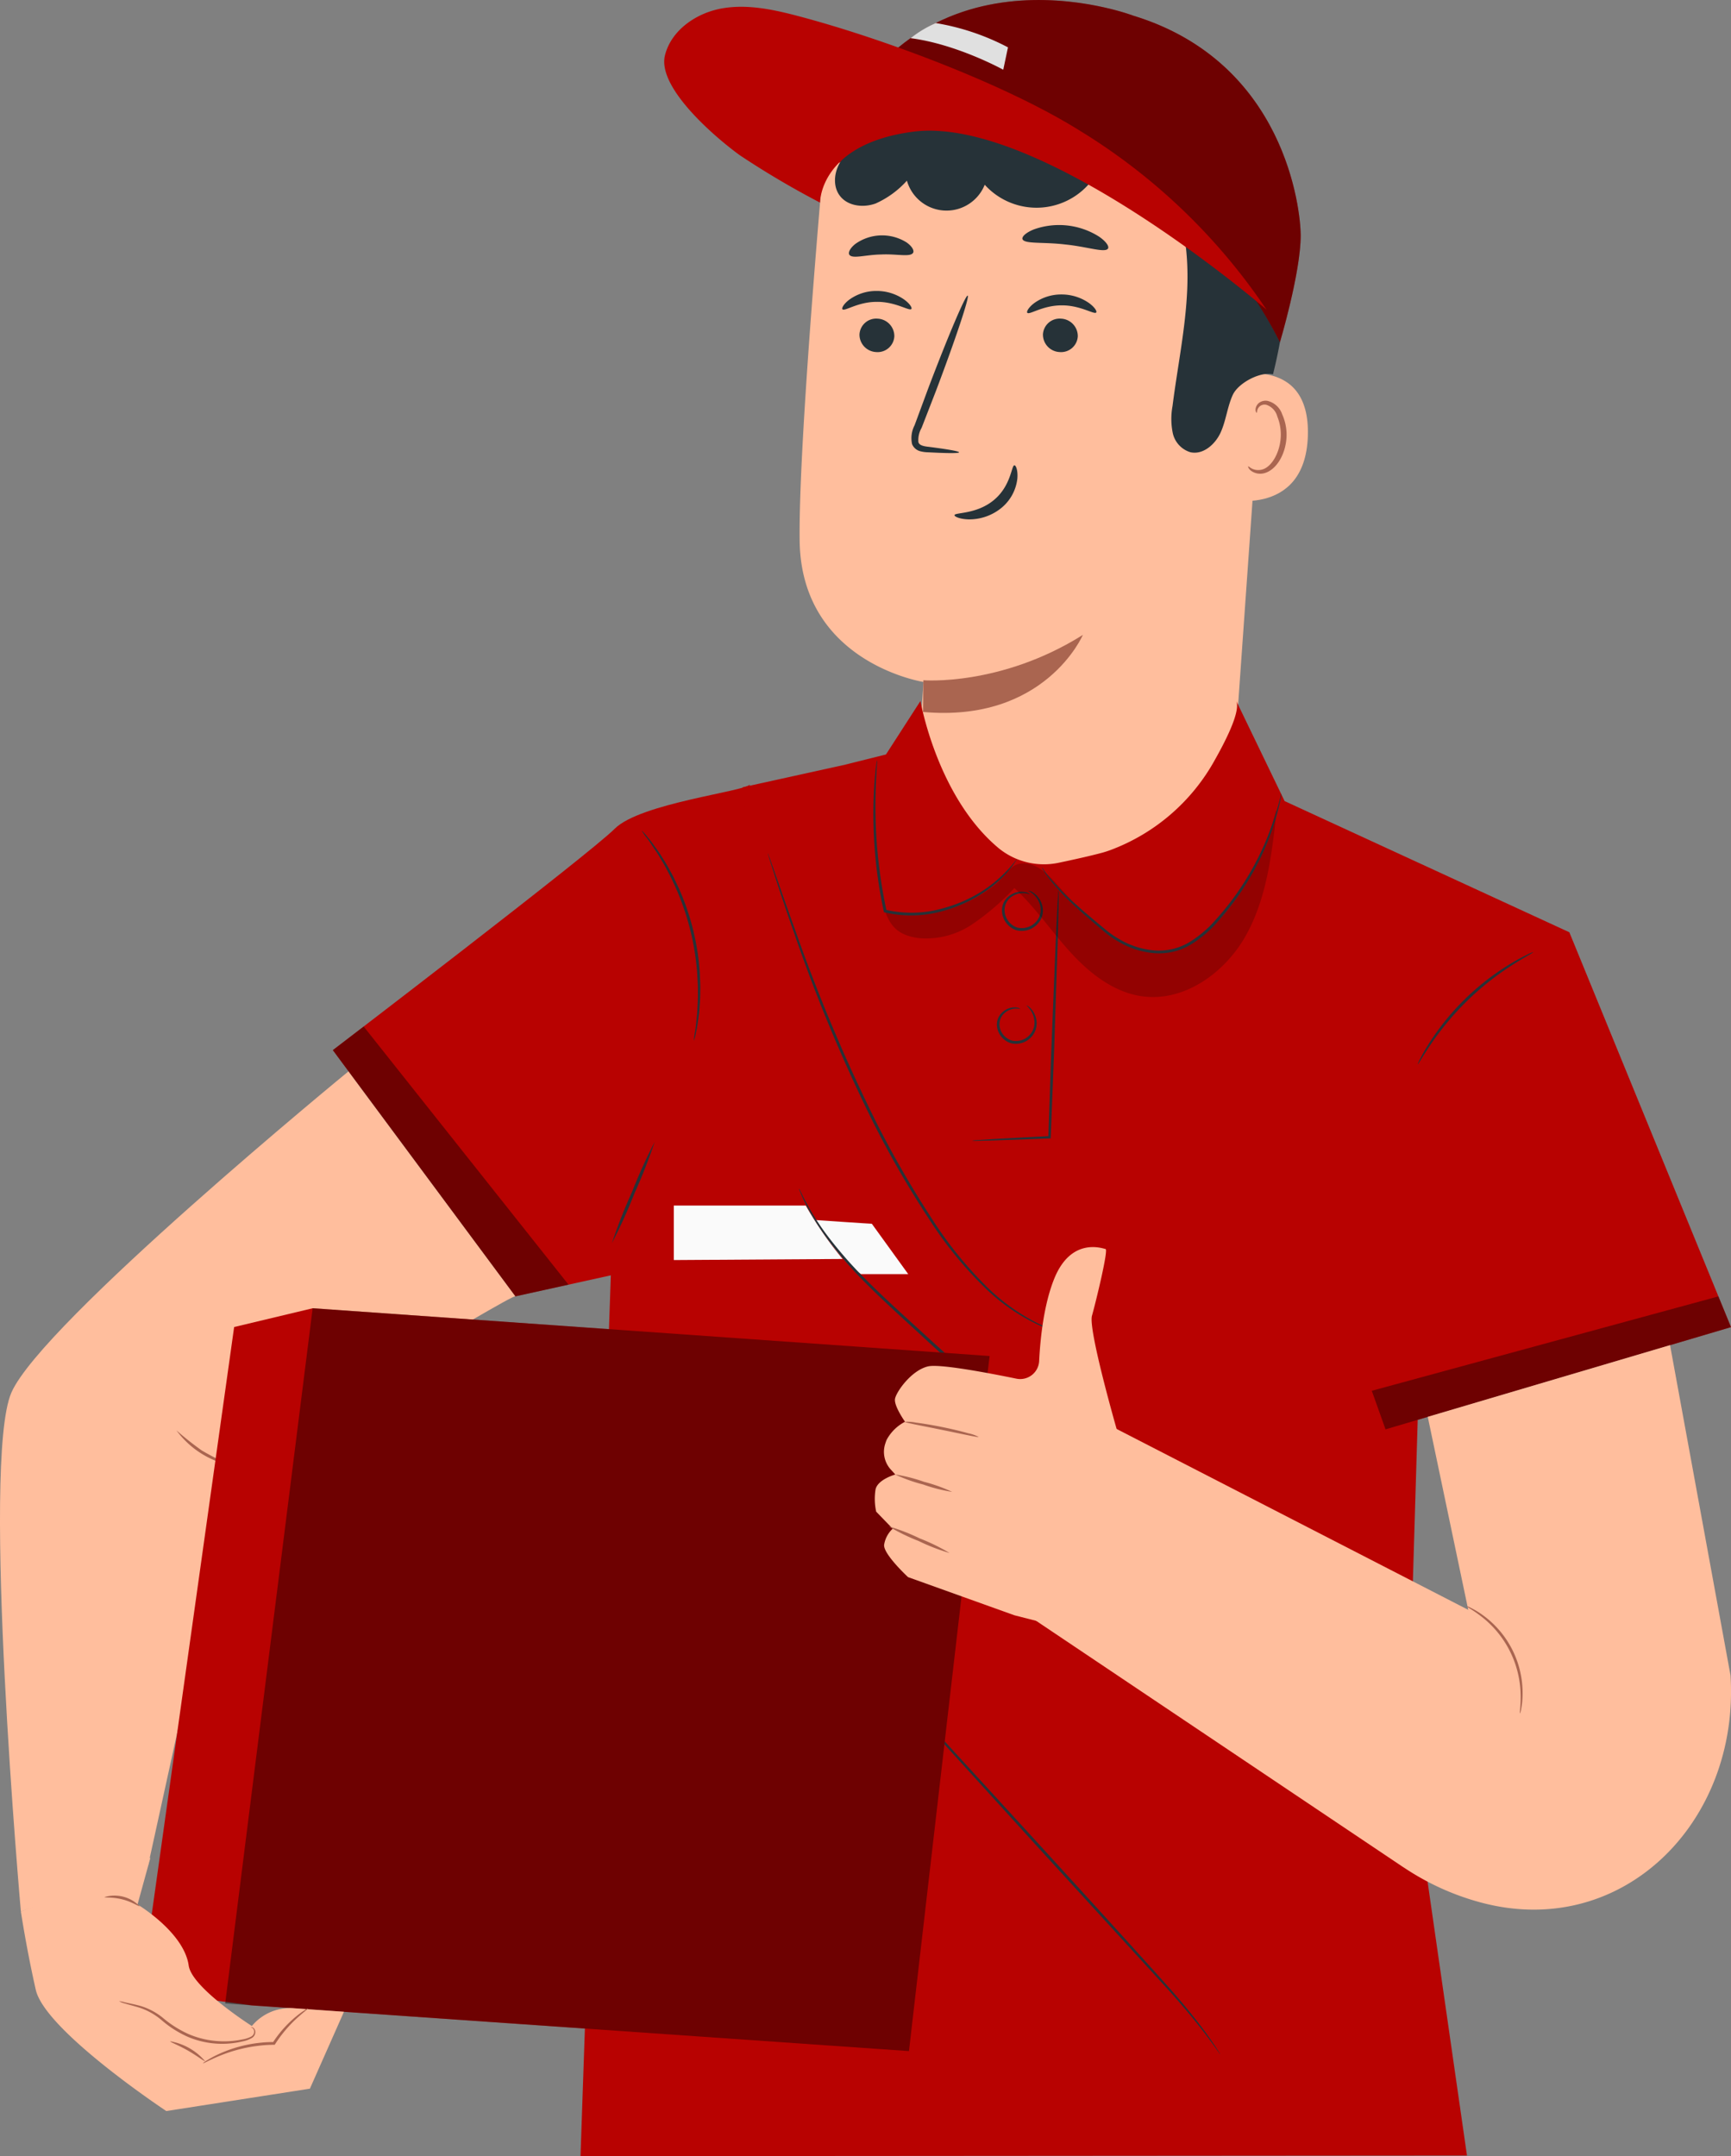 <svg xmlns="http://www.w3.org/2000/svg" xmlns:xlink="http://www.w3.org/1999/xlink" id="Group_305" data-name="Group 305" width="276.812" height="344.712" viewBox="0 0 276.812 344.712"><rect x="0" y="0" width="276.812" height="344.712" fill="#808080" stroke="none"/><defs><clipPath id="clip-path"><rect id="Rectangle_206" data-name="Rectangle 206" width="276.812" height="344.712" fill="none"></rect></clipPath><clipPath id="clip-path-3"><rect id="Rectangle_200" data-name="Rectangle 200" width="76.86" height="54.707" fill="none"></rect></clipPath><clipPath id="clip-path-4"><rect id="Rectangle_201" data-name="Rectangle 201" width="37.695" height="43.144" fill="none"></rect></clipPath><clipPath id="clip-path-5"><rect id="Rectangle_202" data-name="Rectangle 202" width="57.446" height="21.258" fill="none"></rect></clipPath><clipPath id="clip-path-6"><rect id="Rectangle_203" data-name="Rectangle 203" width="62.571" height="29.942" fill="none"></rect></clipPath><clipPath id="clip-path-7"><rect id="Rectangle_204" data-name="Rectangle 204" width="122.245" height="118.769" fill="none"></rect></clipPath></defs><g id="Group_304" data-name="Group 304" clip-path="url(#clip-path)"><g id="Group_303" data-name="Group 303"><g id="Group_302" data-name="Group 302" clip-path="url(#clip-path)"><path id="Path_939" data-name="Path 939" d="M160.115,46.586l-5.706,80.842A25.2,25.2,0,0,1,104.116,124c.506-7.7.963-14,.963-14S85.507,106.965,85.266,87.4c-.14-11.3,1.809-36.948,3.481-56.6A25.662,25.662,0,0,1,114.326,7.322h11.82a36.215,36.215,0,0,1,33.969,39.264" transform="translate(42.609 -0.971)" fill="#ffbe9d"></path><path id="Path_940" data-name="Path 940" d="M119.541,124.276s12.367,1.005,25.51-7.25c0,0-6.03,14.083-25.556,12.32Z" transform="translate(28.115 -15.522)" fill="#aa6550"></path><path id="Path_941" data-name="Path 941" d="M154.255,61.256a2.8,2.8,0,0,0,2.695,2.82,2.673,2.673,0,0,0,2.88-2.52,2.8,2.8,0,0,0-2.691-2.822,2.675,2.675,0,0,0-2.883,2.521" transform="translate(-16.813 -7.79)" fill="#263238"></path><path id="Path_942" data-name="Path 942" d="M151.121,56.566c.347.364,2.463-1.2,5.47-1.194,3-.035,5.21,1.512,5.536,1.144.16-.164-.192-.821-1.153-1.52a7.671,7.671,0,0,0-4.432-1.367,7.369,7.369,0,0,0-4.355,1.406c-.925.71-1.238,1.369-1.067,1.532" transform="translate(-16.391 -7.113)" fill="#263238"></path><path id="Path_943" data-name="Path 943" d="M120.427,61.256a2.794,2.794,0,0,0,2.694,2.819A2.673,2.673,0,0,0,126,61.555a2.8,2.8,0,0,0-2.692-2.821,2.675,2.675,0,0,0-2.883,2.521" transform="translate(46.355 -7.79)" fill="#263238"></path><path id="Path_944" data-name="Path 944" d="M117.041,57.213c.347.364,2.467-1.2,5.471-1.193,3-.036,5.211,1.511,5.537,1.142.16-.162-.19-.821-1.154-1.52a7.666,7.666,0,0,0-4.431-1.367,7.366,7.366,0,0,0-4.355,1.406c-.922.71-1.237,1.369-1.068,1.532" transform="translate(47.246 -7.199)" fill="#263238"></path><path id="Path_945" data-name="Path 945" d="M148.351,79.541c.014-.171-1.855-.494-4.884-.881-.768-.079-1.494-.232-1.624-.756a3.9,3.9,0,0,1,.513-2.275q1.084-2.787,2.271-5.847c3.154-8.325,5.436-15.17,5.1-15.294s-3.166,6.523-6.319,14.848q-1.138,3.08-2.175,5.882a4.444,4.444,0,0,0-.4,3.014,1.927,1.927,0,0,0,1.262,1.123,5.207,5.207,0,0,0,1.3.18c3.049.164,4.94.179,4.951.007" transform="translate(5.022 -7.227)" fill="#263238"></path><path id="Path_946" data-name="Path 946" d="M141.132,85.77c-.489-.029-.5,3.235-3.289,5.552s-6.268,1.958-6.294,2.414c-.045.2.775.634,2.243.675a8.136,8.136,0,0,0,5.255-1.831,7.085,7.085,0,0,0,2.548-4.656c.124-1.364-.239-2.172-.463-2.154" transform="translate(21.091 -11.376)" fill="#263238"></path><path id="Path_947" data-name="Path 947" d="M114.821,43.73c.3.818,3.3.43,6.826.856,3.537.354,6.382,1.387,6.85.653.208-.35-.287-1.12-1.438-1.912a11.956,11.956,0,0,0-10.419-1.149c-1.295.521-1.947,1.164-1.82,1.552" transform="translate(48.689 -5.501)" fill="#263238"></path><path id="Path_948" data-name="Path 948" d="M150.808,46.5c.529.683,2.6-.026,5.091-.059,2.489-.121,4.6.459,5.085-.256.213-.346-.119-1.03-1.041-1.677a7.372,7.372,0,0,0-8.2.254c-.88.7-1.169,1.405-.936,1.738" transform="translate(-14.973 -5.755)" fill="#263238"></path><path id="Path_949" data-name="Path 949" d="M78.766,69.429c.334-.145,13.445-3.977,13.017,9.4S78.014,89.019,78,88.634s.763-19.205.763-19.205" transform="translate(117.362 -9.127)" fill="#ffbe9d"></path><path id="Path_950" data-name="Path 950" d="M81.943,84.366c.061-.041.228.171.617.364a2.333,2.333,0,0,0,1.74.091c1.43-.474,2.691-2.679,2.834-5.087a7.689,7.689,0,0,0-.546-3.358,2.694,2.694,0,0,0-1.7-1.845,1.188,1.188,0,0,0-1.4.594c-.191.369-.114.638-.186.659-.039.032-.28-.233-.155-.782a1.488,1.488,0,0,1,.553-.821,1.762,1.762,0,0,1,1.3-.3,3.276,3.276,0,0,1,2.368,2.152,7.918,7.918,0,0,1,.689,3.754c-.172,2.693-1.632,5.171-3.584,5.669a2.5,2.5,0,0,1-2.121-.422c-.4-.343-.464-.645-.417-.668" transform="translate(117.67 -9.797)" fill="#aa6550"></path><path id="Path_951" data-name="Path 951" d="M143.25,60.411c-2.041-.493-5.57,1.39-6.439,3.3s-1.063,4.075-1.929,5.986-2.828,3.641-4.871,3.157a4.116,4.116,0,0,1-2.788-3.052,11.31,11.31,0,0,1-.04-4.314c.788-6.249,2.1-12.443,2.353-18.735s-.645-12.83-3.949-18.191-9.372-9.3-15.649-8.8c-4.158.335-7.971,2.5-12.1,3.081a16.334,16.334,0,0,1-13.578-4.533c-.45-.446-2.538-1.823-2.538-1.823,0-.324.305-3.118,1.408-4.136,8.194-7.578,22.96-9.694,33.784-6.969s20.97,10.366,25.627,20.509,3.276,24.252.71,34.517" transform="translate(60.32 -0.564)" fill="#263238"></path><path id="Path_952" data-name="Path 952" d="M79.334,26.81s51.335-16.516,73.541,27.9c0,0,3.319-11.114,3.319-17.072,0-3.979-2.381-27.678-26.765-35.132,0,0-36.735-14.021-50.1,24.307" transform="translate(51.805 0)" fill="#b80201"></path><path id="Path_953" data-name="Path 953" d="M157.675,30.783A11.167,11.167,0,0,1,139.9,32.4a6.583,6.583,0,0,1-12.443-.652,14.963,14.963,0,0,1-4.994,3.646c-1.951.715-4.423.444-5.7-1.191-1.3-1.666-.925-4.2.355-5.889a12.155,12.155,0,0,1,5.2-3.5,37.609,37.609,0,0,1,19.371-2.937,26.1,26.1,0,0,1,16.984,9.25" transform="translate(17.572 -2.864)" fill="#263238"></path><g id="Group_289" data-name="Group 289" transform="translate(131.139)" opacity="0.4"><g id="Group_288" data-name="Group 288"><g id="Group_287" data-name="Group 287" clip-path="url(#clip-path-3)"><path id="Path_954" data-name="Path 954" d="M79.334,26.81A23.857,23.857,0,0,1,95.658,19.4c15.142-.669,43.485,7.845,57.217,35.31,0,0,3.319-11.114,3.319-17.072,0-3.979-2.381-27.678-26.765-35.132,0,0-36.735-14.021-50.1,24.307" transform="translate(-79.334 0)"></path></g></g></g><path id="Path_955" data-name="Path 955" d="M181.952,49.674a96.657,96.657,0,0,0-29.908-28.646c-11.8-7.372-31.313-14.663-44.76-18.233C103.247,1.724,99.038.787,94.922,1.5S86.777,4.95,85.756,9C84.478,14.07,93.475,21.892,97.7,24.969a138.837,138.837,0,0,0,12.853,7.589s-.115-9.4,14.934-11.342c20.472-2.638,56.463,28.458,56.463,28.458" transform="translate(20.584 -0.166)" fill="#b80201"></path><path id="Path_956" data-name="Path 956" d="M148.126,11.712s-7.4-4.092-14.825-5.045a19.109,19.109,0,0,1,4.029-2.418,38.2,38.2,0,0,1,11.552,3.885Z" transform="translate(12.309 -0.563)" fill="#e0e0e0"></path><path id="Path_957" data-name="Path 957" d="M25.943,143l16.282-3.587,6.622-1.656,5.52-8.555S57,144.493,66.85,152.724a11.45,11.45,0,0,0,9.7,2.329c2.233-.469,4.851-1.048,6.794-1.566.414-.11.869-.257,1.353-.43a31.749,31.749,0,0,0,16.764-14.463c2.192-3.888,4.038-7.878,3.408-9.391l7.727,16.005,45.534,20.974,25.852,63.128-50.1,14.821-1.56,52.016,9.438,65.6L0,361.849,5.026,215.878" transform="translate(92.831 -17.137)" fill="#b80201"></path><path id="Path_958" data-name="Path 958" d="M123.943,204.145a5.171,5.171,0,0,0,.893.019l2.521-.059,9.012-.321.177-.006.007-.178c.154-3.913.335-8.543.528-13.5.236-7.134.449-13.589.606-18.333.055-2.3.1-4.186.132-5.558.005-.617.01-1.118.013-1.512a2.325,2.325,0,0,0-.026-.529,2.354,2.354,0,0,0-.065.525c-.025.394-.057.893-.1,1.509-.069,1.37-.161,3.252-.276,5.552-.191,4.743-.451,11.2-.738,18.328-.169,4.956-.328,9.588-.461,13.5l.184-.184-9,.481-2.516.166a5.135,5.135,0,0,0-.887.1" transform="translate(31.477 -21.775)" fill="#263238"></path><path id="Path_959" data-name="Path 959" d="M131.749,185.864a1.181,1.181,0,0,0-.675-.22,2.768,2.768,0,0,0-1.869.519,2.853,2.853,0,0,0-.909,1.035,2.628,2.628,0,0,0-.247,1.575,3.2,3.2,0,0,0,2.316,2.614,3.367,3.367,0,0,0,3.3-1.176,3.209,3.209,0,0,0,.622-2.8,3.474,3.474,0,0,0-.936-1.7c-.333-.319-.569-.422-.582-.4s.176.183.452.521a3.641,3.641,0,0,1,.754,1.642,2.928,2.928,0,0,1-.628,2.471,3,3,0,0,1-2.872,1.005,2.816,2.816,0,0,1-2.011-2.238,2.367,2.367,0,0,1,.935-2.291,2.775,2.775,0,0,1,1.671-.6c.433,0,.67.084.683.045" transform="translate(31.396 -24.578)" fill="#263238"></path><path id="Path_960" data-name="Path 960" d="M131.3,164.73a1.374,1.374,0,0,0-.713-.324,3.079,3.079,0,0,0-2.116.311,3.123,3.123,0,0,0-1.136,1.005,2.832,2.832,0,0,0-.469,1.691,3.383,3.383,0,0,0,2.287,3.077,3.465,3.465,0,0,0,3.626-1.263,3.048,3.048,0,0,0,.627-1.634,3.5,3.5,0,0,0-1.6-3.144,1.481,1.481,0,0,0-.73-.281c-.015.038.245.135.631.426a3.489,3.489,0,0,1,1.162,1.618,2.845,2.845,0,0,1-.415,2.76,3.083,3.083,0,0,1-3.168,1.087,3,3,0,0,1-2-2.663,2.587,2.587,0,0,1,1.345-2.4,3.1,3.1,0,0,1,1.931-.417c.477.062.726.19.743.152" transform="translate(33.364 -21.774)" fill="#263238"></path><path id="Path_961" data-name="Path 961" d="M170.469,233.828a.908.908,0,0,0-.218-.1l-.65-.251c-.58-.2-1.406-.562-2.459-1.049a32.414,32.414,0,0,1-7.976-5.672,63.251,63.251,0,0,1-9.132-11.33,160.448,160.448,0,0,1-8.9-15.507A269.418,269.418,0,0,1,128.5,169.976c-1.421-3.914-2.522-7.1-3.294-9.295-.377-1.073-.675-1.919-.89-2.529l-.242-.655a.9.9,0,0,0-.1-.218.994.994,0,0,0,.054.232c.053.175.118.4.2.669.2.617.467,1.472.81,2.557.721,2.214,1.776,5.416,3.16,9.345a250.562,250.562,0,0,0,12.534,30.04,155.109,155.109,0,0,0,8.955,15.531,62.154,62.154,0,0,0,9.262,11.335,31.412,31.412,0,0,0,8.119,5.6,23.16,23.16,0,0,0,2.5.977l.666.209a.883.883,0,0,0,.232.056" transform="translate(-1.188 -20.861)" fill="#263238"></path><path id="Path_962" data-name="Path 962" d="M160.691,225.472c-.37,0-9-.594-9-.594s3.562,6.3,7.273,8.649h7.551Z" transform="translate(-21.273 -29.827)" fill="#fafafa"></path><path id="Path_963" data-name="Path 963" d="M165.271,261.09a3.128,3.128,0,0,0-.493-.375l-1.455-1.006c-1.259-.879-3.07-2.166-5.248-3.837-4.373-3.322-10.111-8.289-16.283-13.963-3.1-2.83-6.06-5.505-8.624-8.071a66.659,66.659,0,0,1-6.36-7.216,39.85,39.85,0,0,1-3.48-5.467c-.376-.669-.612-1.216-.8-1.576a3.154,3.154,0,0,0-.3-.543,3.162,3.162,0,0,0,.213.58c.16.372.37.934.724,1.618a35.95,35.95,0,0,0,3.38,5.576,63.442,63.442,0,0,0,6.32,7.321c2.56,2.592,5.521,5.281,8.616,8.111a213.625,213.625,0,0,0,16.394,13.884c2.208,1.643,4.051,2.893,5.343,3.729.645.419,1.159.725,1.5.936a3.218,3.218,0,0,0,.542.3" transform="translate(5.52 -29.052)" fill="#263238"></path><path id="Path_964" data-name="Path 964" d="M153.219,368.5a.867.867,0,0,0-.108-.2l-.355-.572c-.317-.5-.8-1.223-1.454-2.14-1.306-1.829-3.317-4.391-5.97-7.407-5.341-6-12.826-14.175-21.072-23.231l-21.192-23.125-6.46-6.973-1.774-1.88-.469-.481a.858.858,0,0,0-.172-.154.869.869,0,0,0,.138.185l.436.512,1.71,1.938,6.354,7.069,21.1,23.214,21.165,23.138c2.679,2.984,4.721,5.507,6.067,7.3.67.9,1.179,1.6,1.521,2.087l.391.546a.862.862,0,0,0,.147.178" transform="translate(41.891 -40.1)" fill="#263238"></path><path id="Path_965" data-name="Path 965" d="M247.583,144.6c-.745,1.117-17.508,2.98-21.605,7.078s-45.073,35.388-45.073,35.388l29.188,39.366,18.861-4.152Z" transform="translate(-127.682 -19.18)" fill="#b80201"></path><g id="Group_292" data-name="Group 292" transform="translate(53.223 164.113)" opacity="0.4"><g id="Group_291" data-name="Group 291"><g id="Group_290" data-name="Group 290" clip-path="url(#clip-path-4)"><path id="Path_966" data-name="Path 966" d="M219.254,189.209l32.76,41.271-8.507,1.873L214.32,192.986Z" transform="translate(-214.32 -189.209)"></path></g></g></g><path id="Path_967" data-name="Path 967" d="M198.4,186.706a8.465,8.465,0,0,0,.339-1.371,16.058,16.058,0,0,0,.287-1.632c.083-.641.212-1.368.253-2.181.069-.812.134-1.7.128-2.661.037-.959-.027-1.982-.075-3.059a39.394,39.394,0,0,0-3.371-13.546c-.463-.974-.885-1.907-1.368-2.737-.444-.85-.919-1.606-1.36-2.292-.418-.7-.873-1.281-1.246-1.808a16.062,16.062,0,0,0-1.018-1.307,8.417,8.417,0,0,0-.943-1.052,8.6,8.6,0,0,0,.8,1.16c.275.36.6.8.951,1.346s.785,1.128,1.182,1.832c.42.69.875,1.448,1.3,2.3.465.828.87,1.759,1.318,2.728a41.317,41.317,0,0,1,3.338,13.408c.057,1.065.136,2.077.115,3.027.023.95-.024,1.833-.071,2.639-.021.808-.127,1.533-.186,2.173s-.135,1.188-.21,1.634a8.508,8.508,0,0,0-.166,1.4" transform="translate(-87.43 -20.301)" fill="#263238"></path><path id="Path_968" data-name="Path 968" d="M198.443,226.658a85.468,85.468,0,0,0,3.624-8,85.691,85.691,0,0,0,3.208-8.178,85.559,85.559,0,0,0-3.624,8,85.533,85.533,0,0,0-3.208,8.178" transform="translate(-100.586 -27.917)" fill="#263238"></path><path id="Path_969" data-name="Path 969" d="M36.436,193.442c.069.038.771-1.252,2.1-3.206a45.024,45.024,0,0,1,13.137-12.75c1.992-1.267,3.3-1.929,3.267-2a4.529,4.529,0,0,0-.955.4c-.6.276-1.455.728-2.48,1.331A39.923,39.923,0,0,0,38.267,190.06c-.634,1.006-1.111,1.843-1.405,2.44a4.512,4.512,0,0,0-.425.942" transform="translate(190.272 -23.275)" fill="#263238"></path><g id="Group_295" data-name="Group 295" transform="translate(219.366 207.257)" opacity="0.4"><g id="Group_294" data-name="Group 294" transform="translate(0)"><g id="Group_293" data-name="Group 293" clip-path="url(#clip-path-5)"><path id="Path_970" data-name="Path 970" d="M57.446,243.867l-2.013-4.916L0,254.041l2.2,6.168Z" transform="translate(0 -238.95)"></path></g></g></g><path id="Path_971" data-name="Path 971" d="M184.892,222.207h-21.1v8.713l26.995-.173a58.915,58.915,0,0,1-5.893-8.539" transform="translate(-56.039 -29.472)" fill="#fafafa"></path><g id="Group_298" data-name="Group 298" transform="translate(141.548 129.458)" opacity="0.2"><g id="Group_297" data-name="Group 297" transform="translate(0)"><g id="Group_296" data-name="Group 296" clip-path="url(#clip-path-6)"><path id="Path_972" data-name="Path 972" d="M146.38,149.774c-.763,6.768-1.592,13.745-4.938,19.678s-9.9,10.606-16.637,9.611c-4.5-.664-8.305-3.672-11.367-7.03s-5.625-7.179-8.966-10.26a39.341,39.341,0,0,1-6.73,5.79,13.221,13.221,0,0,1-8.438,2.226c-2.944-.355-4.567-1.52-5.5-4.336,3.142.976,4.872.83,8,.224a21.863,21.863,0,0,0,9.468-4.352c1.841-1.449,2.5-3.624,4.84-3.489,2.16.125,3.851,1.835,5.275,3.463a60.491,60.491,0,0,0,7.524,7.255c2.592,2.056,5.121,3.444,8.427,3.372,5.46-.12,9.928-4.4,12.941-8.959a44.915,44.915,0,0,0,6.064-13.711" transform="translate(-83.809 -149.255)"></path></g></g></g><path id="Path_973" data-name="Path 973" d="M132.26,140.122a2,2,0,0,0-.092.483c-.042.319-.113.788-.169,1.4-.128,1.215-.26,2.98-.311,5.166a73.773,73.773,0,0,0,1.621,16.981c.01.048.02.095.029.138l.029.138.135.033a18.479,18.479,0,0,0,9.344-.246,22.139,22.139,0,0,0,6.922-3.245,17.838,17.838,0,0,0,3.783-3.495,10.337,10.337,0,0,0,.821-1.136,1.982,1.982,0,0,0,.248-.42,21.911,21.911,0,0,1-5.032,4.789,22.466,22.466,0,0,1-6.849,3.105,18.321,18.321,0,0,1-9.122.211l.163.171-.028-.137a79.408,79.408,0,0,1-1.744-16.882c.01-2.178.093-3.94.167-5.156.035-.568.062-1.031.084-1.4a2,2,0,0,0,0-.493" transform="translate(7.99 -18.585)" fill="#263238"></path><path id="Path_974" data-name="Path 974" d="M82.875,158.055a2.943,2.943,0,0,0,.278.52,14.472,14.472,0,0,0,.962,1.387,36.939,36.939,0,0,0,4.265,4.5c.964.886,2.044,1.828,3.216,2.822.589.5,1.181,1.015,1.835,1.53a16.76,16.76,0,0,0,2.148,1.383,13.319,13.319,0,0,0,5.232,1.589,9.9,9.9,0,0,0,5.721-1.265,18.253,18.253,0,0,0,4.487-3.779,43.934,43.934,0,0,0,3.377-4.269,43.448,43.448,0,0,0,4.419-8.067,41.977,41.977,0,0,0,1.945-5.887c.18-.709.291-1.267.361-1.646a2.837,2.837,0,0,0,.086-.581,2.929,2.929,0,0,0-.174.561c-.1.372-.237.921-.442,1.621a48.037,48.037,0,0,1-2.069,5.807,44.777,44.777,0,0,1-7.83,12.164,18,18,0,0,1-4.379,3.682,9.5,9.5,0,0,1-5.469,1.218,13.021,13.021,0,0,1-5.069-1.515,16.557,16.557,0,0,1-2.1-1.331c-.636-.491-1.244-1.013-1.834-1.5-1.18-.981-2.27-1.9-3.242-2.772a41.577,41.577,0,0,1-4.343-4.372c-.465-.559-.8-1.015-1.023-1.328a2.859,2.859,0,0,0-.354-.469" transform="translate(83.721 -19.403)" fill="#263238"></path><path id="Path_975" data-name="Path 975" d="M306.539,233.45c-.391-.533-44.55,26.366-44.55,26.366l-14.151,64.492-20.373,7.475s-6.361-71.765-1.519-82.94,53.9-51.358,53.9-51.358Z" transform="translate(-224.129 -26.193)" fill="#ffbe9d"></path><path id="Path_976" data-name="Path 976" d="M276.583,263.643a14.385,14.385,0,0,0,8.7,5.6,48.615,48.615,0,0,1-4.627-2.37,48.6,48.6,0,0,1-4.073-3.228" transform="translate(-248.367 -34.968)" fill="#aa6550"></path><path id="Path_977" data-name="Path 977" d="M272.387,248.773c-.214,1.189-12.9,111.124-12.9,111.124l-105.028-7.3-17.777-2.378,14.89-106.081,12.556-3Z" transform="translate(-114.13 -31.982)" fill="#b80201"></path><g id="Group_301" data-name="Group 301" transform="translate(36.012 209.147)" opacity="0.4"><g id="Group_300" data-name="Group 300"><g id="Group_299" data-name="Group 299" clip-path="url(#clip-path-7)"><path id="Path_978" data-name="Path 978" d="M150.672,241.129l108.257,7.644c-.214,1.189-12.9,111.125-12.9,111.125l-109.347-7.605Z" transform="translate(-136.684 -241.129)"></path></g></g></g><path id="Path_979" data-name="Path 979" d="M278.981,382.919s-19.385-12.824-20.876-19.385-2.385-12.525-2.385-12.525l20.71-8.578-2.055,7.463s7.427,4.416,8.184,9.764c.5,3.568,10.1,9.667,10.1,9.667a7.926,7.926,0,0,1,6.661-2.849l8.066.57-5.448,12.295Z" transform="translate(-252.383 -45.418)" fill="#ffbe9d"></path><path id="Path_980" data-name="Path 980" d="M272.063,368.841a3.209,3.209,0,0,0,.917.373c.6.2,1.506.4,2.568.748a10.561,10.561,0,0,1,3.365,1.954,16.775,16.775,0,0,0,4.143,2.631,14.046,14.046,0,0,0,8.792.737,4.64,4.64,0,0,0,1.47-.546,1.077,1.077,0,0,0,.536-1.074.8.8,0,0,0-.435-.625c-.173-.064-.269-.025-.265-.016s.092.019.224.1a.724.724,0,0,1,.3.566.88.88,0,0,1-.5.84,4.662,4.662,0,0,1-1.4.446,14.4,14.4,0,0,1-8.544-.841,17.216,17.216,0,0,1-4.065-2.546,10.376,10.376,0,0,0-3.522-1.927c-1.1-.318-2.005-.466-2.619-.614a5.97,5.97,0,0,0-.963-.2" transform="translate(-253.04 -48.921)" fill="#aa6550"></path><path id="Path_981" data-name="Path 981" d="M262.3,378.965c.038.064,1-.5,2.645-1.186a23.86,23.86,0,0,1,6.724-1.673c.679-.073,1.345-.093,1.987-.108l.122,0,.063-.1a20.977,20.977,0,0,1,3.607-4.258c1.042-.942,1.74-1.429,1.7-1.481a1.715,1.715,0,0,0-.538.282,14.241,14.241,0,0,0-1.353.982,18.426,18.426,0,0,0-3.792,4.236l.185-.1c-.656.009-1.336.026-2.029.1a21.187,21.187,0,0,0-6.808,1.831,17.853,17.853,0,0,0-1.886,1.01,2.61,2.61,0,0,0-.632.468" transform="translate(-229.845 -49.096)" fill="#aa6550"></path><path id="Path_982" data-name="Path 982" d="M281.341,376.246c-.039.127,1.313.615,2.836,1.488s2.642,1.772,2.73,1.674a9.445,9.445,0,0,0-5.567-3.162" transform="translate(-254.126 -49.9)" fill="#aa6550"></path><path id="Path_983" data-name="Path 983" d="M293.395,349.626c.017.134,1.345-.029,2.9.388,1.557.394,2.635,1.186,2.717,1.076a5.612,5.612,0,0,0-5.613-1.464" transform="translate(-276.681 -46.339)" fill="#aa6550"></path><path id="Path_984" data-name="Path 984" d="M150.925,268.795l-6.683-9.744s-4.6-15.983-3.973-18.211,2.656-10.565,2.175-10.664-5.484-1.963-8.2,4.72c-1.69,4.162-2.245,9.642-2.423,13.182a3.031,3.031,0,0,1-3.641,2.822c-4.624-.947-12.317-2.4-14.142-1.959-2.655.636-5.03,4.021-5.261,5.152s1.6,3.694,1.6,3.694a6.97,6.97,0,0,0-2.948,2.9c-.094.236-.174.469-.244.694a4.2,4.2,0,0,0,.93,4.067l.707.775s-2.814.772-3.162,2.384a9.612,9.612,0,0,0,.1,3.554l2.639,2.728a4.451,4.451,0,0,0-1.369,2.581c-.136,1.487,3.826,5.158,3.826,5.158l17.008,6.1,6.748,1.721Z" transform="translate(34.353 -30.488)" fill="#ffbe9d"></path><path id="Path_985" data-name="Path 985" d="M138.712,262.069c-.018.128,2.636.609,5.892,1.274s5.889,1.255,5.921,1.131a6.556,6.556,0,0,0-1.677-.581c-1.052-.3-2.52-.659-4.155-.992s-3.127-.572-4.212-.711a6.612,6.612,0,0,0-1.77-.121" transform="translate(5.972 -34.756)" fill="#aa6550"></path><path id="Path_986" data-name="Path 986" d="M143.6,271.768a25.394,25.394,0,0,0,4.5,1.609,25.293,25.293,0,0,0,4.632,1.177,25.477,25.477,0,0,0-4.5-1.609,25.462,25.462,0,0,0-4.632-1.177" transform="translate(-0.47 -36.044)" fill="#aa6550"></path><path id="Path_987" data-name="Path 987" d="M144.065,281.339a31.439,31.439,0,0,0,4.78,2.337,31.387,31.387,0,0,0,4.96,1.923,31.58,31.58,0,0,0-4.78-2.337,31.455,31.455,0,0,0-4.96-1.923" transform="translate(-1.951 -37.314)" fill="#aa6550"></path><path id="Path_988" data-name="Path 988" d="M62.552,331.445,0,289.481l15.779-28.587,57.094,29.362L66.4,259.4l38.746-11.46,9.667,52.786c1.5,23.487-17.341,42.451-40.053,36.283a41.348,41.348,0,0,1-12.2-5.568" transform="translate(161.92 -32.886)" fill="#ffbe9d"></path><path id="Path_989" data-name="Path 989" d="M46.973,313.2a2.57,2.57,0,0,0,.215-.787A13.077,13.077,0,0,0,47.4,310.2a15.359,15.359,0,0,0-6.333-12.7,13.121,13.121,0,0,0-1.9-1.158,2.577,2.577,0,0,0-.757-.3c-.039.073,1.011.568,2.462,1.713A16.168,16.168,0,0,1,47.086,310.2c.042,1.848-.193,2.985-.113,3" transform="translate(196.083 -39.265)" fill="#aa6550"></path></g></g></g></svg>